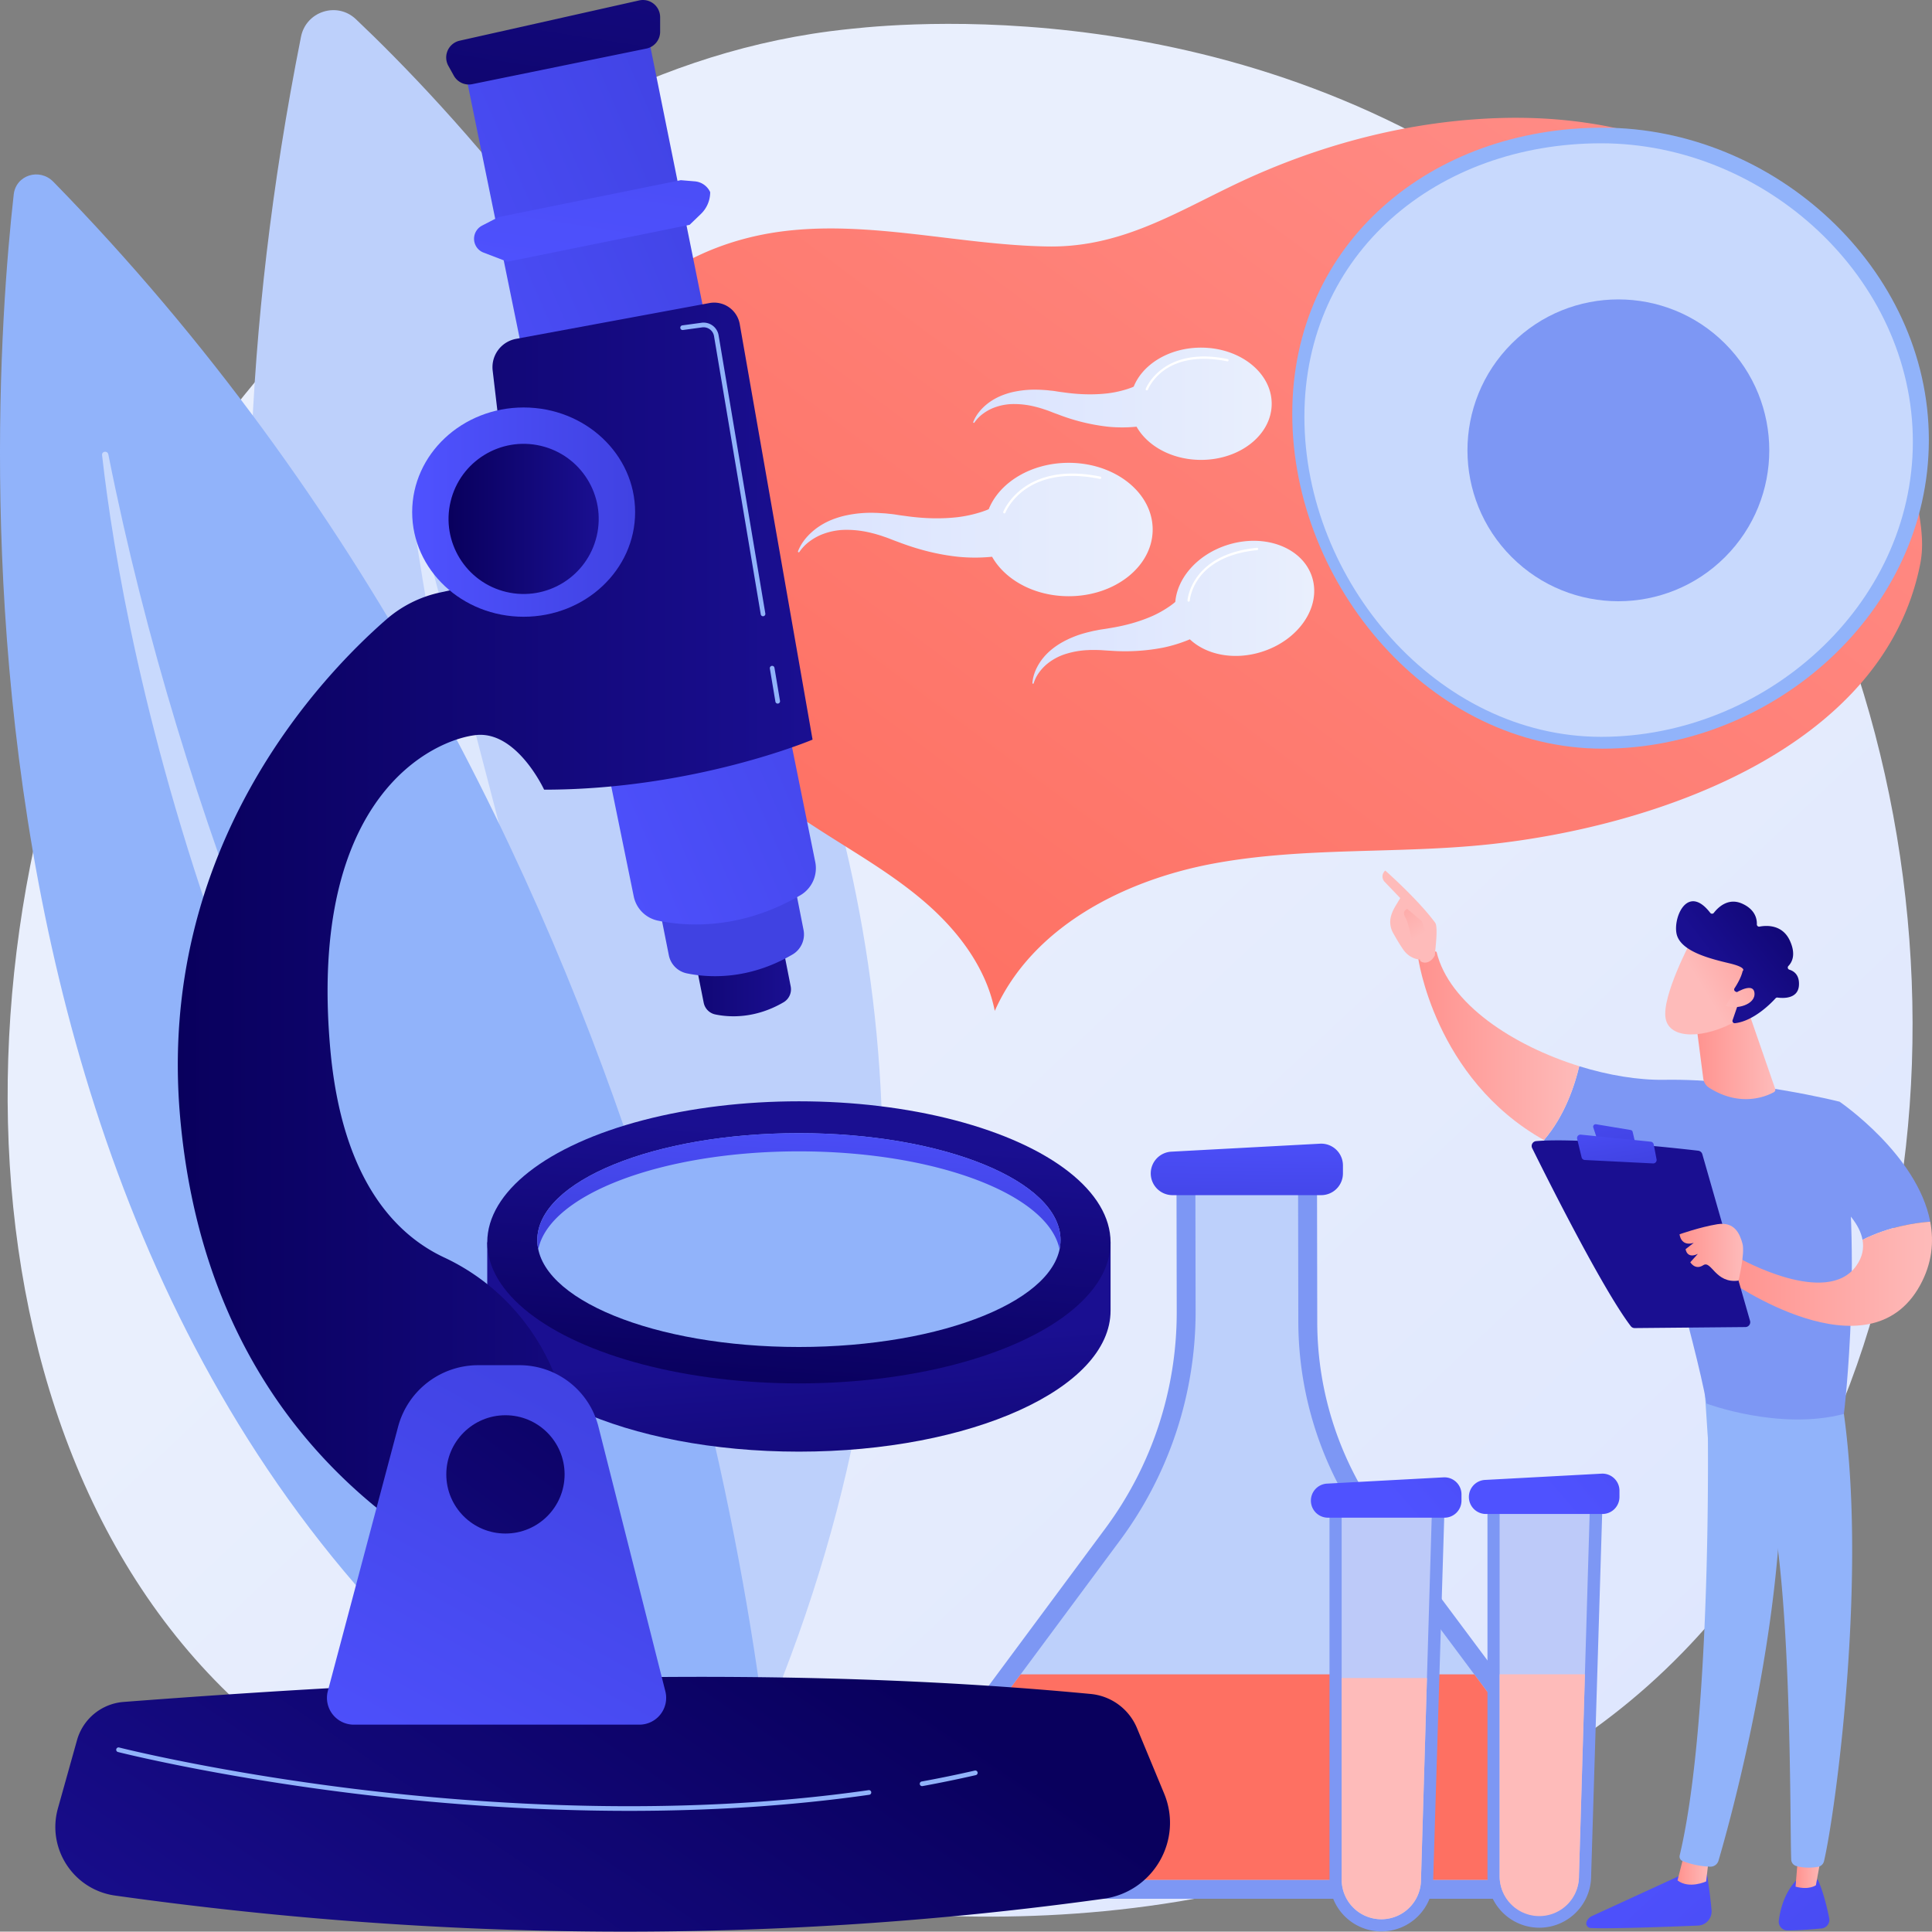 <svg xmlns="http://www.w3.org/2000/svg" xmlns:xlink="http://www.w3.org/1999/xlink" viewBox="0 0 2734.92 2734.42"><rect x="0" y="0" width="2734.92" height="2734.42" fill="#808080" stroke="none"/><defs><style>.cls-1{fill:url(#linear-gradient);}.cls-2{fill:#bdd0fb;}.cls-19,.cls-3,.cls-8{fill:#fff;}.cls-3{opacity:0.5;}.cls-4{fill:#91b3fa;}.cls-5{fill:#7d97f4;}.cls-6{fill:url(#linear-gradient-2);}.cls-7{fill:url(#linear-gradient-3);}.cls-8{opacity:0.49;}.cls-9{fill:url(#linear-gradient-4);}.cls-10{fill:url(#linear-gradient-5);}.cls-11{fill:url(#linear-gradient-6);}.cls-12{fill:url(#linear-gradient-7);}.cls-13{fill:url(#linear-gradient-8);}.cls-14{fill:url(#linear-gradient-9);}.cls-15{fill:url(#linear-gradient-10);}.cls-16{fill:url(#linear-gradient-11);}.cls-17{fill:url(#linear-gradient-12);}.cls-18{fill:url(#linear-gradient-13);}.cls-20{fill:url(#linear-gradient-14);}.cls-21{fill:url(#linear-gradient-15);}.cls-22{fill:url(#linear-gradient-16);}.cls-23{fill:url(#linear-gradient-17);}.cls-24{fill:url(#linear-gradient-18);}.cls-25{fill:url(#linear-gradient-19);}.cls-26{fill:url(#linear-gradient-20);}.cls-27{fill:url(#linear-gradient-21);}.cls-28{fill:url(#linear-gradient-22);}.cls-29{fill:url(#linear-gradient-23);}.cls-30{fill:url(#linear-gradient-24);}.cls-31{fill:url(#linear-gradient-25);}.cls-32{fill:url(#linear-gradient-26);}.cls-33{fill:url(#linear-gradient-27);}.cls-34{fill:url(#linear-gradient-28);}.cls-35{fill:url(#linear-gradient-29);}.cls-36{fill:url(#linear-gradient-30);}.cls-37{fill:url(#linear-gradient-31);}.cls-38{fill:url(#linear-gradient-32);}.cls-39{fill:url(#linear-gradient-33);}.cls-40{fill:url(#linear-gradient-34);}.cls-41{fill:url(#linear-gradient-35);}.cls-42{fill:url(#linear-gradient-36);}.cls-43{fill:url(#linear-gradient-37);}.cls-44{fill:url(#linear-gradient-38);}.cls-45{fill:url(#linear-gradient-39);}.cls-46{fill:url(#linear-gradient-40);}.cls-47{fill:url(#linear-gradient-41);}</style><linearGradient id="linear-gradient" x1="2953.86" y1="3150.16" x2="1052.5" y2="1126.13" gradientUnits="userSpaceOnUse"><stop offset="0" stop-color="#dae3fe"></stop><stop offset="1" stop-color="#e9effd"></stop></linearGradient><linearGradient id="linear-gradient-2" x1="1766.17" y1="1579.56" x2="1763.98" y2="1735.33" gradientUnits="userSpaceOnUse"><stop offset="0" stop-color="#4f52ff"></stop><stop offset="1" stop-color="#4042e2"></stop></linearGradient><linearGradient id="linear-gradient-3" x1="2075.51" y1="1647.27" x2="1958.87" y2="1999.37" gradientUnits="userSpaceOnUse"><stop offset="0" stop-color="#ff928e"></stop><stop offset="1" stop-color="#fe7062"></stop></linearGradient><linearGradient id="linear-gradient-4" x1="2189.92" y1="2115.57" x2="2547.49" y2="1804.42" xlink:href="#linear-gradient-2"></linearGradient><linearGradient id="linear-gradient-5" x1="2402.62" y1="2335.63" x2="3031.42" y2="1800.91" gradientUnits="userSpaceOnUse"><stop offset="0" stop-color="#febbba"></stop><stop offset="1" stop-color="#ff928e"></stop></linearGradient><linearGradient id="linear-gradient-6" x1="1966.28" y1="2120.8" x2="2323.85" y2="1809.65" xlink:href="#linear-gradient-2"></linearGradient><linearGradient id="linear-gradient-7" x1="2311.35" y1="2228.3" x2="2940.15" y2="1693.57" xlink:href="#linear-gradient-5"></linearGradient><linearGradient id="linear-gradient-8" x1="1080.87" y1="2242.84" x2="499.02" y2="3100.3" gradientUnits="userSpaceOnUse"><stop offset="0" stop-color="#09005d"></stop><stop offset="1" stop-color="#1a0f91"></stop></linearGradient><linearGradient id="linear-gradient-9" x1="1168.66" y1="2295.79" x2="1138.71" y2="1909.24" xlink:href="#linear-gradient-8"></linearGradient><linearGradient id="linear-gradient-10" x1="1113.49" y1="1974.2" x2="1143.44" y2="1603.98" xlink:href="#linear-gradient-8"></linearGradient><linearGradient id="linear-gradient-11" x1="1143.95" y1="1527.33" x2="1131.7" y2="1741.69" xlink:href="#linear-gradient-2"></linearGradient><linearGradient id="linear-gradient-12" x1="2434.38" y1="-203.69" x2="1232.83" y2="1407.17" xlink:href="#linear-gradient-3"></linearGradient><linearGradient id="linear-gradient-13" x1="1377.6" y1="571.57" x2="1800.19" y2="571.57" xlink:href="#linear-gradient"></linearGradient><linearGradient id="linear-gradient-14" x1="1129.63" y1="749.58" x2="1631.71" y2="749.58" xlink:href="#linear-gradient"></linearGradient><linearGradient id="linear-gradient-15" x1="1461.47" y1="866.76" x2="1860.38" y2="866.76" xlink:href="#linear-gradient"></linearGradient><linearGradient id="linear-gradient-16" x1="865.96" y1="1088.23" x2="1119.68" y2="1088.23" xlink:href="#linear-gradient-8"></linearGradient><linearGradient id="linear-gradient-17" x1="1267.54" y1="1932.97" x2="1236.92" y2="1828.85" xlink:href="#linear-gradient-2"></linearGradient><linearGradient id="linear-gradient-18" x1="595.69" y1="813.51" x2="1202.03" y2="550.15" xlink:href="#linear-gradient-2"></linearGradient><linearGradient id="linear-gradient-19" x1="727.5" y1="425.83" x2="843.86" y2="-333.63" xlink:href="#linear-gradient-8"></linearGradient><linearGradient id="linear-gradient-20" x1="817.68" y1="439.65" x2="934.05" y2="-319.81" xlink:href="#linear-gradient-2"></linearGradient><linearGradient id="linear-gradient-21" x1="251.7" y1="1362.41" x2="1150.25" y2="1362.41" xlink:href="#linear-gradient-8"></linearGradient><linearGradient id="linear-gradient-22" x1="583.47" y1="724.94" x2="899.06" y2="724.94" xlink:href="#linear-gradient-2"></linearGradient><linearGradient id="linear-gradient-23" x1="635" y1="734.6" x2="847.54" y2="734.6" gradientTransform="translate(1285.91 -155.61) rotate(76.72)" xlink:href="#linear-gradient-8"></linearGradient><linearGradient id="linear-gradient-24" x1="539.61" y1="2594.31" x2="882.59" y2="1981.85" xlink:href="#linear-gradient-2"></linearGradient><linearGradient id="linear-gradient-25" x1="905.86" y1="1827.38" x2="317.89" y2="2629.71" xlink:href="#linear-gradient-8"></linearGradient><linearGradient id="linear-gradient-26" x1="-6007.7" y1="2604.62" x2="-6510.61" y2="3151.65" gradientTransform="matrix(-1, 0, 0, 1, -3751.58, 0)" xlink:href="#linear-gradient-2"></linearGradient><linearGradient id="linear-gradient-27" x1="-6170.93" y1="2645.25" x2="-6126.26" y2="2645.25" gradientTransform="matrix(-1, 0, 0, 1, -3751.58, 0)" xlink:href="#linear-gradient-5"></linearGradient><linearGradient id="linear-gradient-28" x1="-6120.52" y1="2500.9" x2="-6623.43" y2="3047.93" gradientTransform="matrix(-1, 0, 0, 1, -3751.58, 0)" xlink:href="#linear-gradient-2"></linearGradient><linearGradient id="linear-gradient-29" x1="-6331.93" y1="2642.96" x2="-6293.36" y2="2642.96" gradientTransform="matrix(-1, 0, 0, 1, -3751.58, 0)" xlink:href="#linear-gradient-5"></linearGradient><linearGradient id="linear-gradient-30" x1="-5987.11" y1="1479.84" x2="-5758.89" y2="1479.84" gradientTransform="matrix(-1, 0, 0, 1, -3751.58, 0)" xlink:href="#linear-gradient-5"></linearGradient><linearGradient id="linear-gradient-31" x1="15282.43" y1="1441.58" x2="15435.57" y2="1790.01" gradientTransform="translate(-13224.28)" xlink:href="#linear-gradient-5"></linearGradient><linearGradient id="linear-gradient-32" x1="-5759.99" y1="1325.54" x2="-5696.09" y2="1227.3" gradientTransform="matrix(-1, 0, 0, 1, -3751.58, 0)" xlink:href="#linear-gradient-5"></linearGradient><linearGradient id="linear-gradient-33" x1="-6486.5" y1="1803.1" x2="-6197.69" y2="1803.1" gradientTransform="matrix(-1, 0, 0, 1, -3751.58, 0)" xlink:href="#linear-gradient-5"></linearGradient><linearGradient id="linear-gradient-34" x1="2969.15" y1="825.92" x2="2681.97" y2="1235.24" xlink:href="#linear-gradient-8"></linearGradient><linearGradient id="linear-gradient-35" x1="-6010.88" y1="1493.46" x2="-6044.71" y2="1641.98" gradientTransform="matrix(-1, 0, 0, 1, -3751.58, 0)" xlink:href="#linear-gradient-2"></linearGradient><linearGradient id="linear-gradient-36" x1="-6028.58" y1="1555.76" x2="-6044.76" y2="1652.82" gradientTransform="matrix(-1, 0, 0, 1, -3751.58, 0)" xlink:href="#linear-gradient-2"></linearGradient><linearGradient id="linear-gradient-37" x1="-6219.13" y1="1772.82" x2="-6129.15" y2="1772.82" gradientTransform="matrix(-1, 0, 0, 1, -3751.58, 0)" xlink:href="#linear-gradient-5"></linearGradient><linearGradient id="linear-gradient-38" x1="-6264.73" y1="1494.34" x2="-6150.55" y2="1494.34" gradientTransform="matrix(-1, 0, 0, 1, -3751.58, 0)" xlink:href="#linear-gradient-5"></linearGradient><linearGradient id="linear-gradient-39" x1="-10322.51" y1="-5630.77" x2="-10365.19" y2="-5771.51" gradientTransform="matrix(-0.75, -0.67, -0.67, 0.75, -9078.32, -1251.51)" xlink:href="#linear-gradient-5"></linearGradient><linearGradient id="linear-gradient-40" x1="-10361.01" y1="-5875.99" x2="-10325.32" y2="-5672.4" gradientTransform="matrix(-0.75, -0.67, -0.67, 0.75, -9078.32, -1251.51)" xlink:href="#linear-gradient-8"></linearGradient><linearGradient id="linear-gradient-41" x1="-10366.13" y1="-5631.43" x2="-10404.52" y2="-5758.05" gradientTransform="matrix(-0.75, -0.67, -0.67, 0.75, -9078.32, -1251.51)" xlink:href="#linear-gradient-5"></linearGradient></defs><g id="&#x421;&#x43B;&#x43E;&#x439;_2" data-name="&#x421;&#x43B;&#x43E;&#x439; 2"><g id="Illustration"><path class="cls-1" d="M2383,2338.12c-70.19,72.35-133,114.88-181.08,147-469,313.13-1005,222.88-1170.78,192-267.41-49.77-493.13-84.88-687.07-260.09C-96.64,2018.9-75.2,1188.35,261.53,673.85c39.93-61,376.16-559.4,913.4-629.62,13.14-1.72,22.94-2.7,31.53-3.61,83.11-8.8,598.12-55.24,1018.06,296.59,60.11,50.36,156.85,141.2,246.56,279.75C2799.09,1123.54,2800.13,1908.14,2383,2338.12Z"></path><path class="cls-2" d="M1028.85,2555.62S89.25,1743.23,426.1,52c7.16-35.92,51-50.09,77.63-24.9C754.27,264.31,1662.52,1250.05,1028.85,2555.62Z"></path><path class="cls-3" d="M997.63,2429.84C934,2230.94,697.2,1465.79,587.86,754.65c-1-6.59,8.61-8.62,10.32-2.17,84.09,317.84,365.45,1390.13,409.67,1674.93C1008.85,2433.85,999.61,2436,997.63,2429.84Z"></path><path class="cls-4" d="M19.42,275.35C-17.93,607.69-117,2109.3,1054.74,2659.05c22.79,10.7,47.9-6.19,46.24-31.16C1083.39,2362.34,956.31,1158.36,75.61,257.4,55.87,237.21,22.51,247.82,19.42,275.35Z"></path><path class="cls-3" d="M153.37,643.28c-1.14-5.72-9.52-4.74-8.87,1,29.83,264.84,174.17,1079.19,855,1884.4C999.45,2528.72,363.84,1700.9,153.37,643.28Z"></path><path class="cls-5" d="M1864.69,1871.09l-.37-218.52H1665.39l.37,205.34a513.1,513.1,0,0,1-101,305.66l-262,353.25a107.12,107.12,0,0,0-21.08,63.81v.15a107.1,107.1,0,0,0,107.1,107.1h755.07a107.1,107.1,0,0,0,107.1-107.1h0a107.16,107.16,0,0,0-21.25-64l-271.51-364A471.05,471.05,0,0,1,1864.69,1871.09Z"></path><path class="cls-2" d="M1388.75,2661.1a80.44,80.44,0,0,1-64.51-128.33l262-353.25a543.39,543.39,0,0,0,106.26-321.61l-.32-178.57h145.38l.33,191.79a501.08,501.08,0,0,0,98.78,297.62l271.5,364a80.32,80.32,0,0,1-64.38,128.34Z"></path><path class="cls-6" d="M1870.26,1691.84H1659.78a30.8,30.8,0,0,1-30.79-30.79h0a30.8,30.8,0,0,1,29.14-30.75L1868.61,1619a30.78,30.78,0,0,1,32.44,30.74v11.32A30.79,30.79,0,0,1,1870.26,1691.84Z"></path><path class="cls-7" d="M1324.24,2532.77a80.44,80.44,0,0,0,64.51,128.33h755.07a80.32,80.32,0,0,0,64.38-128.34L2087,2370.2H1444.83Z"></path><path class="cls-5" d="M2179,2728.84h0a73.35,73.35,0,0,1-73.35-73.35V2130.58h162.74l-16,524.91A73.35,73.35,0,0,1,2179,2728.84Z"></path><path class="cls-8" d="M2179,2711.65a56.22,56.22,0,0,1-56.16-56.16V2130.58h127.83l-15.52,524.65v.26A56.22,56.22,0,0,1,2179,2711.65Z"></path><path class="cls-9" d="M2268.37,2143.19H2103.45a24.13,24.13,0,0,1-24.12-24.13h0a24.12,24.12,0,0,1,22.83-24.09l164.92-8.87a24.13,24.13,0,0,1,25.42,24.09v8.87A24.13,24.13,0,0,1,2268.37,2143.19Z"></path><path class="cls-10" d="M2122.88,2370.11v285.38a56.16,56.16,0,1,0,112.31,0v-.26l8.43-285.12Z"></path><path class="cls-5" d="M1955.4,2734.07h0a73.35,73.35,0,0,1-73.35-73.35V2135.81H2044.8l-16,524.91A73.35,73.35,0,0,1,1955.4,2734.07Z"></path><path class="cls-8" d="M1955.4,2716.88a56.22,56.22,0,0,1-56.16-56.16V2135.81h127.83l-15.51,524.65v.26A56.22,56.22,0,0,1,1955.4,2716.88Z"></path><path class="cls-11" d="M2044.74,2148.42H1879.82a24.13,24.13,0,0,1-24.13-24.13h0a24.13,24.13,0,0,1,22.83-24.09l164.92-8.87a24.13,24.13,0,0,1,25.42,24.09v8.87A24.13,24.13,0,0,1,2044.74,2148.42Z"></path><path class="cls-12" d="M1899.24,2375.34v285.38a56.16,56.16,0,1,0,112.32,0v-.26l8.43-285.12Z"></path><path class="cls-13" d="M1562.27,2687.88C1111.39,2750.32,645.49,2751,163,2683.36,104.15,2675.12,66,2617,82,2559.82l27-96.4a74.38,74.38,0,0,1,65.93-54.17c474.11-36.19,937.26-52.37,1369-11.29a79,79,0,0,1,65.55,48.26l38.43,92.63C1675.17,2604.59,1632.77,2678.12,1562.27,2687.88Z"></path><path class="cls-14" d="M1517,1758.66c-75.22-61.44-219.9-103.05-386.1-103.05s-310.88,41.61-386.11,103.05H689.74v96.61c0,110.27,197.53,199.66,441.19,199.66s441.18-89.39,441.18-199.66v-96.61Z"></path><ellipse class="cls-15" cx="1130.93" cy="1758.66" rx="441.18" ry="199.66"></ellipse><ellipse class="cls-4" cx="1130.93" cy="1755.44" rx="370.34" ry="151.35"></ellipse><path class="cls-16" d="M1130.93,1629.85c193.9,0,352.89,60.92,368.9,138.47a63.37,63.37,0,0,0,1.43-12.88c0-83.59-165.8-151.35-370.33-151.35s-370.34,67.76-370.34,151.35a63.37,63.37,0,0,0,1.43,12.88C778,1690.77,937,1629.85,1130.93,1629.85Z"></path><path class="cls-4" d="M1305.32,2528.42a3.3,3.3,0,0,1-.6-6.55c25.41-4.66,50.7-9.86,75.17-15.46a3.3,3.3,0,0,1,1.47,6.44c-24.56,5.61-49.94,10.84-75.44,15.52A4.28,4.28,0,0,1,1305.32,2528.42Z"></path><path class="cls-4" d="M890.6,2563.45c-148.77,0-284.78-11.66-390-24.62-197.46-24.31-332.15-58.32-333.49-58.67a3.3,3.3,0,1,1,1.63-6.39c1.33.34,135.71,34.27,332.78,58.53,181.83,22.38,455.74,40.86,728.06,1.83a3.3,3.3,0,0,1,.94,6.54C1115.11,2557.2,999.43,2563.45,890.6,2563.45Z"></path><path class="cls-17" d="M1391,1379.82c-17.71-37.18-45.11-70.12-76-97.73-44.45-39.7-96.33-69.93-146.6-101.95-96.58-61.5-189.57-131.62-259.87-222S792,754.79,798.65,640.49c10.08-172.71,140.16-290.16,305.91-312.58,124.86-16.89,253.39,19,378.55,21,112.86,1.83,194.14-57,292.7-100.52,108.8-48,226.33-77.33,345.39-81.23,154.86-5.08,311.5,37.35,423.17,151.64,62.59,64.06,108,146.07,136.7,230.47a591.18,591.18,0,0,1,29.31,134.18c3.69,38.77,15.65,75.25,7.93,114.54-51.78,263.65-378.06,372.7-611.25,397.35-129.12,13.65-260.59,3.4-388.28,26.91S1460.9,1312.32,1408.2,1431A216.75,216.75,0,0,0,1391,1379.82Z"></path><path class="cls-4" d="M2730.47,622.74c0,242.75-218.88,437.08-461.63,437.08s-439.53-231.16-439.53-473.91,196.78-405.15,439.53-405.15S2730.47,380,2730.47,622.74Z"></path><path class="cls-3" d="M2707.81,625.3c0,232-209.2,417.75-441.22,417.75S1846.5,822.11,1846.5,590.1s188.08-387.24,420.09-387.24S2707.81,393.29,2707.81,625.3Z"></path><circle class="cls-5" cx="2290.94" cy="637.48" r="213.63" transform="translate(220.24 1806.65) rotate(-45)"></circle><path class="cls-18" d="M1700.15,492.1c-44.61,0-82.38,23.2-95.29,55.23l-1.08.46c-2,1-4.26,1.63-6.43,2.45a152.33,152.33,0,0,1-28.54,6.48c-20.12,2.45-41.58,1.82-63.09-1.26-2.71-.36-5.3-.67-8.44-1.17s-6-1-9-1.25-6-.72-9.11-.88-6.08-.44-9.16-.47a142.17,142.17,0,0,0-36.63,3.37,105.12,105.12,0,0,0-17.53,5.75,84.1,84.1,0,0,0-15.92,9.07c-9.75,7.22-17.88,16.47-22.22,27.49a.94.94,0,0,0,.35,1.12,1,1,0,0,0,1.3-.27l.06-.09a51.84,51.84,0,0,1,11.34-11.89,66.63,66.63,0,0,1,13.92-8.19,78.93,78.93,0,0,1,30.89-6.09,121.83,121.83,0,0,1,31.25,4.15c2.57.6,5.12,1.38,7.66,2.15s5.06,1.65,7.57,2.5,5,1.87,7.49,2.82c2.34.94,5.26,2,8.06,3A283,283,0,0,0,1569,604.1a206.26,206.26,0,0,0,39.14,0l.75-.09c15.63,27.69,50.62,47,91.3,47,55.25,0,100-35.58,100-79.47S1755.4,492.1,1700.15,492.1Z"></path><path class="cls-19" d="M1623.48,552.65a1.49,1.49,0,0,1-.58-.11,1.63,1.63,0,0,1-1-2.12c.22-.61,24-60.94,115.93-42.17a1.65,1.65,0,1,1-.66,3.23c-46.73-9.54-74.78,1.95-90.08,13.27-16.47,12.19-22.05,26.69-22.11,26.83A1.64,1.64,0,0,1,1623.48,552.65Z"></path><path class="cls-20" d="M1512.85,655.16c-53,0-97.88,27.56-113.21,65.62l-1.29.56c-2.39,1.13-5.06,1.92-7.64,2.9a181.87,181.87,0,0,1-33.9,7.71c-23.92,2.9-49.41,2.15-75-1.51-3.22-.42-6.29-.79-10-1.38s-7.12-1.14-10.74-1.49-7.18-.85-10.83-1-7.22-.52-10.88-.56a168.94,168.94,0,0,0-43.53,4A125.62,125.62,0,0,0,1175,736.8a100.09,100.09,0,0,0-18.9,10.78c-11.59,8.58-21.26,19.56-26.41,32.65a1.11,1.11,0,0,0,2,1l.07-.11A61.49,61.49,0,0,1,1145.21,767a78.36,78.36,0,0,1,16.54-9.73,93.64,93.64,0,0,1,36.69-7.24,144.52,144.52,0,0,1,37.14,4.93c3.05.71,6.08,1.64,9.1,2.55s6,2,9,3,5.95,2.22,8.9,3.35c2.79,1.12,6.26,2.38,9.57,3.6,26.56,10.1,54.79,17.65,84.84,20.77a243.92,243.92,0,0,0,46.5,0l.89-.1C1423,821.08,1464.51,844,1512.85,844c65.64,0,118.86-42.28,118.86-94.43S1578.49,655.16,1512.85,655.16Z"></path><path class="cls-19" d="M1421.76,726.8a1.67,1.67,0,0,1-1.55-2.24c.28-.72,28.43-72.14,137.4-49.91a1.65,1.65,0,0,1,1.29,2,1.68,1.68,0,0,1-2,1.29c-106.28-21.7-133.39,47.14-133.65,47.84A1.66,1.66,0,0,1,1421.76,726.8Z"></path><path class="cls-21" d="M1738.46,771.13c-42.61,13.18-71.85,46.5-74.71,80.91l-.9.77c-1.64,1.5-3.6,2.8-5.42,4.23a153.4,153.4,0,0,1-25.35,14.63c-18.51,8.28-39.19,14-60.65,17.43-2.7.46-5.26.92-8.41,1.37s-6,.85-9,1.48-6,1.1-9,1.85-5.94,1.38-8.89,2.26a141.77,141.77,0,0,0-34,14,104.7,104.7,0,0,0-15.05,10.67,84.19,84.19,0,0,0-12.53,13.36c-7.18,9.79-12.22,21-13.11,32.83a.94.94,0,0,0,1.83.33l0-.11a52,52,0,0,1,7.32-14.7,66.29,66.29,0,0,1,10.89-11.94,78.72,78.72,0,0,1,27.7-14.94,121.6,121.6,0,0,1,31.09-5.28c2.63-.18,5.29-.19,8-.2s5.32.08,8,.16,5.33.3,8,.48,5.62.35,8.59.51a282.49,282.49,0,0,0,73.39-4.39,205.63,205.63,0,0,0,37.4-11.52l.69-.31c23.12,21.84,62.24,30,101.1,17.93,52.79-16.32,85.07-63.54,72.1-105.48S1791.25,754.81,1738.46,771.13Z"></path><path class="cls-19" d="M1682.62,851.7h-.1A1.65,1.65,0,0,1,1681,850c0-.65,4.92-65.31,98.31-74.54a1.68,1.68,0,0,1,1.8,1.48,1.65,1.65,0,0,1-1.48,1.81c-47.47,4.69-70.87,23.95-82.14,39.28-12.14,16.52-13.19,32-13.2,32.17A1.65,1.65,0,0,1,1682.62,851.7Z"></path><path class="cls-22" d="M866,765.59l130.16,653.86a21.12,21.12,0,0,0,16.37,16.58c19.12,4,55.85,6.58,96.55-17.14a21.27,21.27,0,0,0,10.24-22.47l-129.9-658.6Z"></path><path class="cls-23" d="M745.22,339.64,946.79,1352.18a32.69,32.69,0,0,0,25.35,25.67c29.6,6.18,86.49,10.19,149.51-26.54a33,33,0,0,0,15.86-34.8L936.34,296.64Z"></path><path class="cls-24" d="M657.54,97,897.05,1268.62a44.06,44.06,0,0,0,34.17,34.6c39.9,8.33,116.58,13.74,201.53-35.78a44.41,44.41,0,0,0,21.38-46.9L915.17,39Z"></path><path class="cls-25" d="M634.72,93.26l7.7,13.86a24.36,24.36,0,0,0,26.19,12L915,68.77a24.38,24.38,0,0,0,19.49-23.88V24.38A24.37,24.37,0,0,0,904.78.6l-254.1,57A24.38,24.38,0,0,0,634.72,93.26Z"></path><path class="cls-26" d="M705.67,307.31l258-52.26,19.88,1.67A26.37,26.37,0,0,1,1005.33,272h0a42.8,42.8,0,0,1-13.15,30.88l-16,15.41-257.9,52.23-33.88-13a20.73,20.73,0,0,1-11.11-10.08h0a21,21,0,0,1,9.16-28.09Z"></path><path class="cls-27" d="M731.61,815.11,697.42,524.55a40.78,40.78,0,0,1,33.07-44.86L1004.25,429a36.77,36.77,0,0,1,42.92,29.81L1150.25,1047s-167.46,70.85-380,70.85c0,0-38.64-83.73-96.61-77.29s-238.3,83.73-206.1,444.41c16.45,184.18,91.68,262.55,161.37,295.15,87.73,41,150.74,121.34,171.62,215.92l66.33,300.45S309.66,2199.58,255,1581.55c-33.69-381,199.62-624.32,292-704.79a170.46,170.46,0,0,1,75.82-38Z"></path><ellipse class="cls-28" cx="741.27" cy="724.94" rx="157.8" ry="148.13"></ellipse><circle class="cls-29" cx="741.27" cy="734.6" r="106.27" transform="translate(-143.99 1287.27) rotate(-76.72)"></circle><path class="cls-4" d="M1100.92,996a3.3,3.3,0,0,1-3.26-2.75l-7.86-46.84a3.3,3.3,0,1,1,6.51-1.09l7.86,46.84a3.3,3.3,0,0,1-2.7,3.8A3.48,3.48,0,0,1,1100.92,996Z"></path><path class="cls-4" d="M1080.15,872.35a3.3,3.3,0,0,1-3.25-2.75l-66.12-393.73a15,15,0,0,0-16.88-12.42l-27.29,3.72a3.31,3.31,0,0,1-.89-6.55L993,456.9a21.59,21.59,0,0,1,24.28,17.88l66.12,393.72a3.31,3.31,0,0,1-2.71,3.81A3.39,3.39,0,0,1,1080.15,872.35Z"></path><path class="cls-30" d="M464.12,2393.68l99.4-373.95a117.31,117.31,0,0,1,113.37-87.17h58.56a115.21,115.21,0,0,1,111.7,87l94.71,374.59a37.94,37.94,0,0,1-36.78,47.25H500.79A37.94,37.94,0,0,1,464.12,2393.68Z"></path><circle class="cls-31" cx="715.51" cy="2087.13" r="83.73"></circle><path class="cls-32" d="M2415.08,2645.37s5.21,29.49,7.77,58.67a20.11,20.11,0,0,1-19.24,21.79c-38.87,1.62-122,4.77-151.84,3.44a6.54,6.54,0,0,1-5.76-9h0a14.64,14.64,0,0,1,7.49-7.89l137.33-63.12Z"></path><path class="cls-33" d="M2419.35,2628.05l-4.18,35.27s-24.06,11.19-40.49-1.42l10-39.3Z"></path><path class="cls-4" d="M2416.21,1965c1.8,9.21,9.7,459.6-38.45,661.44a6.85,6.85,0,0,0,4,8,119.16,119.16,0,0,0,39.21,8,11.81,11.81,0,0,0,11.71-8.46c13.76-46.83,79.7-281.46,88.3-505.59,9.62-250.45,0-8.53,0-8.53L2515.37,1965Z"></path><path class="cls-34" d="M2573.06,2660.75s8.29,14.89,16.32,54.44a12.27,12.27,0,0,1-10.79,14.7c-12.84,1.26-32.6,2.88-48.42,2.77a12.23,12.23,0,0,1-12.11-13.64c1.75-14.44,7.21-38.13,24.08-56.59Z"></path><path class="cls-35" d="M2580.35,2615.39l-9.78,53.34s-9.67,7.19-28.79,2l4.66-57.38Z"></path><path class="cls-4" d="M2606.76,1978.82c39.37,237.63-8.54,587.32-24.7,655.77a10.66,10.66,0,0,1-8.62,8.1c-7.21,1.2-19.09,2.17-30.8-1.23a9.78,9.78,0,0,1-7-9c-2.17-55.33,1.73-395-35-529.28a30.49,30.49,0,0,0-11.77-16.82l-71.21-50.63-5.46-81.83Z"></path><path class="cls-5" d="M2355.86,1528.56c118-2,248.2,31,248.2,31,35.17,205.23,6.15,442,6.15,442-91.35,24-194.4-14.65-194.4-14.65-15.19-85.78-86-327.21-86-327.21-57.65-7.15-105.15-23.78-144.26-45.78,29.84-34.58,43.9-78.58,50-104.59C2277.25,1522.23,2319.47,1529.16,2355.86,1528.56Z"></path><path class="cls-36" d="M2007.31,1354.75c11.59-14,26.26-7.38,26.26-7.38,17.37,73.35,108.42,132.83,202,161.9-6.11,26-20.17,70-50,104.59C2030.28,1526.58,2007.31,1354.75,2007.31,1354.75Z"></path><path class="cls-37" d="M2010.13,1358.31c-1.22,3.86,12.83,9.73,21.1-6,.29-7.56,4.88-39.94.37-46.1-24.06-32.79-70.69-73.9-70.69-73.9-7.88,7.78-1.39,15.42-1.39,15.42l22.62,23.56c-4.73,8.56-10.5,15.77-13.2,26.12a31.67,31.67,0,0,0,3.16,23.33c4,7.15,9.39,16.45,14.51,23.73C1996.3,1358.21,2010.13,1358.31,2010.13,1358.31Z"></path><path class="cls-38" d="M1992,1286.55l20.62,17.47,6.47,17.4-18.38,20.39s-6.18-34.52-10.78-42S1987.76,1288.73,1992,1286.55Z"></path><path class="cls-5" d="M2558.8,1673.8l45.26-114.26s110.22,74.89,128.34,169.84c-20.82,1.53-58.72,6.95-95.81,25.68C2628.44,1710.22,2558.8,1673.8,2558.8,1673.8Z"></path><path class="cls-39" d="M2462.48,1781.31s123.75,69.94,165.5,10.22c8.67-12.4,10.74-24.72,8.61-36.47,37.09-18.73,75-24.15,95.81-25.68,5.47,28.62,2.58,59.07-14.24,89.84-73.14,133.79-272.06-7.4-272.06-7.4Z"></path><path class="cls-40" d="M2477.35,1869.79l-67.54-235.86a6.87,6.87,0,0,0-5.81-5c-12.24-1.43-47.7-5.43-88.63-8.9-49.32-4.17-106.58-7.55-140.8-4.67a6.9,6.9,0,0,0-5.64,9.93c19.46,39.37,99.5,199.51,139.59,252a6.9,6.9,0,0,0,5.56,2.73l156.7-1.45A6.91,6.91,0,0,0,2477.35,1869.79Z"></path><path class="cls-41" d="M2308.36,1599.64l-49-8.16a3.51,3.51,0,0,0-3.91,4.56l4.85,14.69a3.48,3.48,0,0,0,2.87,2.38l47.12,6.3a3.52,3.52,0,0,0,3.89-4.29l-3-12.82A3.49,3.49,0,0,0,2308.36,1599.64Z"></path><path class="cls-42" d="M2345,1641.09l-4-21a4.85,4.85,0,0,0-4.28-3.92l-98.9-10a4.85,4.85,0,0,0-5.21,6l6.29,26.18a4.85,4.85,0,0,0,4.48,3.72l96.64,4.86A4.85,4.85,0,0,0,2345,1641.09Z"></path><path class="cls-43" d="M2461,1812.8s9.41-38.68,5.62-52.41S2455.5,1729,2431,1733s-53.42,14.24-53.42,14.24,1.46,17.88,20.09,12.11l-11.55,8.94s1.65,14.31,17.38,6.66l-10.74,11.86s6.76,11.75,18.33,4.21S2428.21,1817.46,2461,1812.8Z"></path><path class="cls-44" d="M2475.38,1432.76l37.55,108.58a3.92,3.92,0,0,1-1.78,4.71c-10.24,5.66-47.11,22-91.55-6.16a18.42,18.42,0,0,1-8.48-13.16l-12.16-94Z"></path><path class="cls-45" d="M2393.69,1332.21s-41.23,77.61-35.94,109,56.38,29.1,101,3.64l31.18-83.8Z"></path><path class="cls-46" d="M2456.78,1403.65a3.19,3.19,0,0,1-1.4-4.68c3.3-5,9.49-15.34,11.47-24.35,0,0,7.41-4.75-18.86-11s-65.46-16-73.7-38.41c-8-21.81,13.07-76.65,46.73-33a3.2,3.2,0,0,0,5.07,0c5.52-7.18,20-22.09,40.16-13,18.85,8.46,21,22.27,20.72,29.23a3.18,3.18,0,0,0,3.77,3.26c9.53-1.82,32.39-3.38,43.07,20.08,8.79,19.32,3.08,30.26-2.13,35.61a3.18,3.18,0,0,0,1.37,5.29c6.26,1.92,14.35,7.23,13.54,21.9-1.12,20.29-23.8,18.5-30.26,17.58a3.21,3.21,0,0,0-2.84,1c-5.54,6.13-30.48,32.15-57.48,35.28a3.23,3.23,0,0,1-3.39-4.26l11.69-34a3.21,3.21,0,0,0-1.74-4Z"></path><path class="cls-47" d="M2452.08,1408.48s29.35-20.15,31.5-3.18-26.44,24.56-40.59,18.24Z"></path></g></g></svg>
